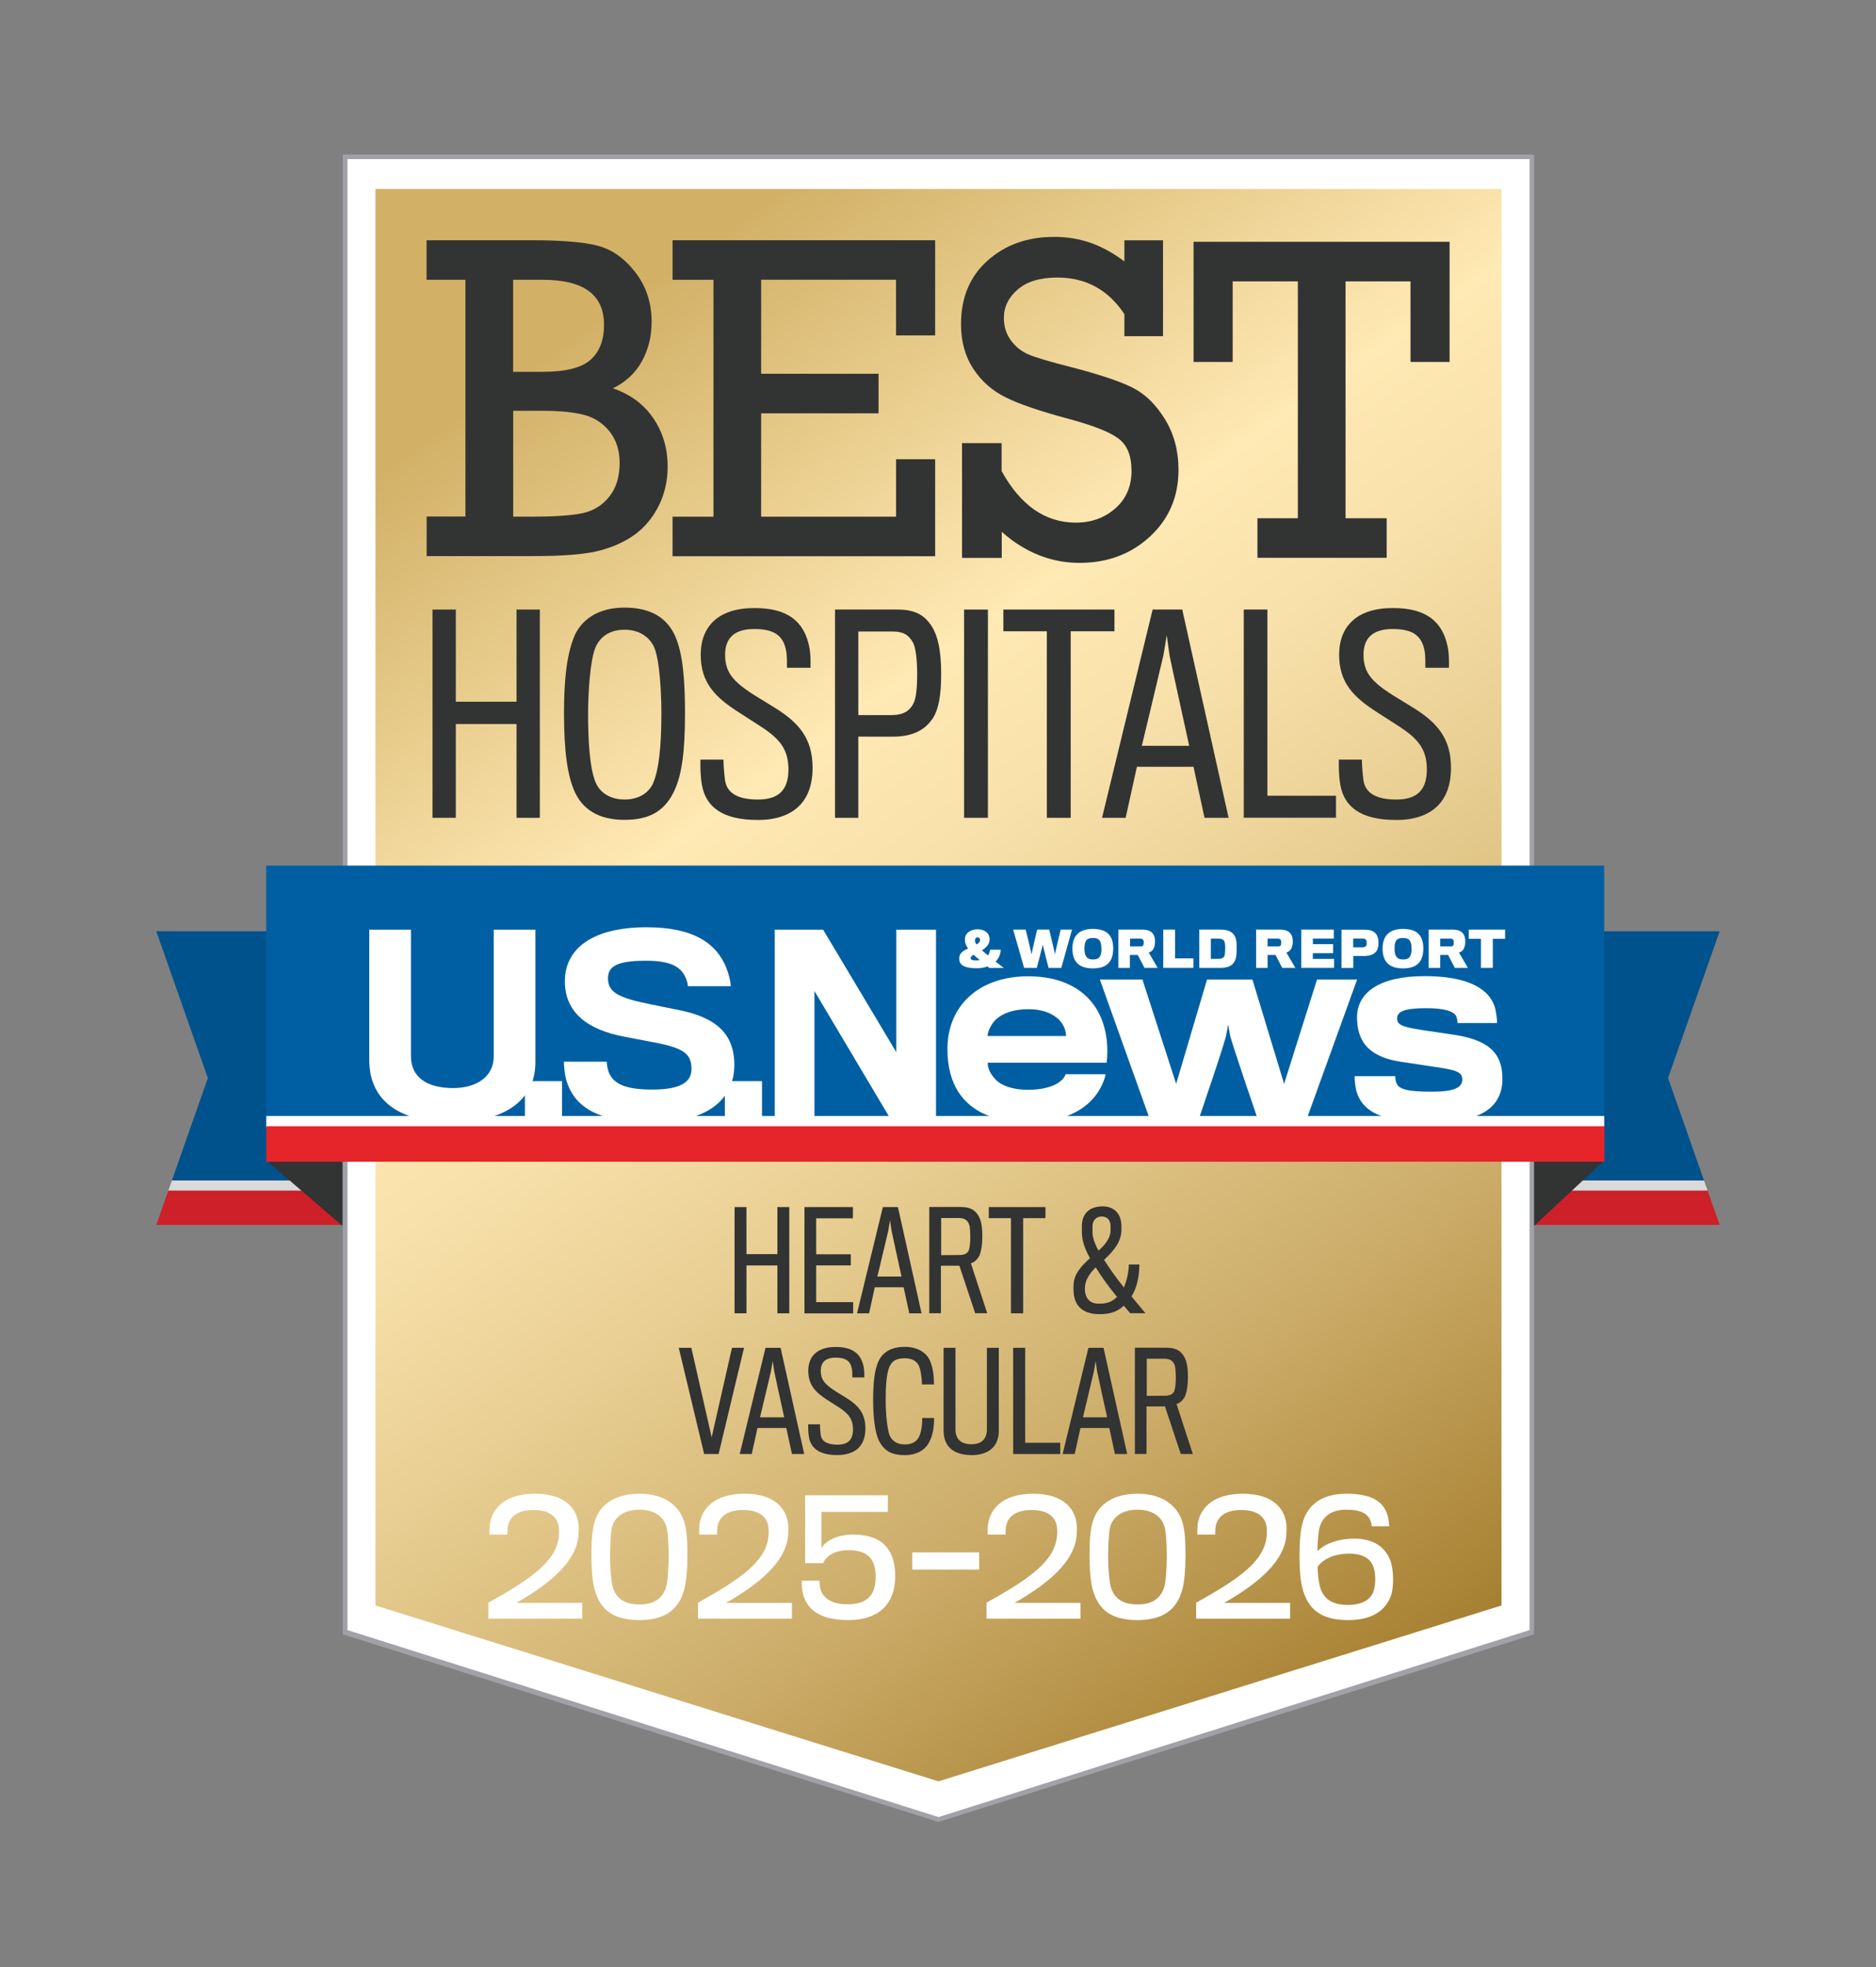 <?xml version="1.0" encoding="UTF-8"?>
<svg id="Layer_1" xmlns="http://www.w3.org/2000/svg" xmlns:xlink="http://www.w3.org/1999/xlink" version="1.1" viewBox="0 0 239.99 251.65">
  <rect x="0" y="0" width="239.99" height="251.65" fill="#808080" stroke="none"/>
  <!-- Generator: Adobe Illustrator 29.7.1, SVG Export Plug-In . SVG Version: 2.1.1 Build 8)  -->
  <defs>
    <style>
      .st0 {
        fill: #a0a2a7;
      }

      .st1 {
        fill: url(#linear-gradient);
      }

      .st2 {
        fill: #00528c;
      }

      .st3 {
        fill: #fff;
      }

      .st4 {
        fill: #005fa2;
      }

      .st5 {
        fill: #d9dad9;
      }

      .st6 {
        fill: #cd2029;
      }

      .st7 {
        fill: #323333;
      }

      .st8 {
        fill: #e6252b;
      }
    </style>
    <linearGradient id="linear-gradient" x1="53.79" y1="20.13" x2="186.31" y2="209.39" gradientUnits="userSpaceOnUse">
      <stop offset=".13" stop-color="#d2b167"/>
      <stop offset=".39" stop-color="#ffe9b4"/>
      <stop offset=".48" stop-color="#f8e1ab"/>
      <stop offset=".61" stop-color="#e8ce92"/>
      <stop offset=".79" stop-color="#cdae6b"/>
      <stop offset=".99" stop-color="#a88234"/>
      <stop offset="1" stop-color="#a68031"/>
    </linearGradient>
  </defs>
  <polygon class="st3" points="44.15 20.06 44.15 45.57 44.15 174.4 44.15 208.76 120.05 232.74 195.96 208.76 195.96 174.4 195.96 45.57 195.96 20.06 44.15 20.06"/>
  <polygon class="st1" points="48.03 24.17 48.03 56.9 48.03 140.78 48.03 205.36 120.05 227.86 192.08 205.36 192.08 140.78 192.08 56.9 192.08 24.17 48.03 24.17"/>
  <path class="st7" d="M59.54,66.09v-30.3h-4.97v-5.06h13.45c3.7,0,6.47.22,8.32.67,1.85.45,3.48,1.57,4.9,3.38,1.41,1.81,2.12,3.94,2.12,6.38,0,1.88-.42,3.57-1.26,5.08-.84,1.51-2.08,2.65-3.7,3.43,2.25.77,3.98,2.06,5.19,3.85,1.21,1.79,1.82,3.84,1.82,6.14,0,2-.45,3.81-1.35,5.43-.9,1.63-2.1,2.89-3.59,3.78-1.49.89-3.12,1.49-4.9,1.8-1.77.31-4.19.46-7.25.46h-13.74v-5.06h4.97ZM65.64,47.56h3.81c2.91,0,4.93-.51,6.09-1.53,1.15-1.02,1.73-2.51,1.73-4.49,0-3.84-2.61-5.75-7.82-5.75h-3.81v11.77ZM65.64,66.09h2.3c3,0,5.2-.15,6.6-.45,1.39-.3,2.53-1.01,3.41-2.12.88-1.11,1.32-2.54,1.32-4.29,0-1.59-.42-2.92-1.26-4-.84-1.07-1.93-1.79-3.25-2.15-1.33-.36-3.2-.54-5.62-.54h-3.49v13.54Z"/>
  <path class="st7" d="M91.27,66.09v-30.3h-5.23v-5.06h33.59v12.17h-5v-7.12h-17.26v12.03h15.02v5.06h-15.02v13.22h17.26v-7.35h5v12.41h-33.59v-5.06h5.23Z"/>
  <path class="st7" d="M123.07,71.35v-14.67h5.06v3.57c2.42,4.4,5.59,6.6,9.5,6.6,2,0,3.68-.61,5.06-1.83,1.38-1.22,2.06-2.82,2.06-4.79s-.56-3.3-1.68-4.14c-1.12-.84-3.25-1.68-6.36-2.51-3.62-.97-6.3-1.88-8.05-2.75-1.74-.86-3.13-2.09-4.17-3.69-1.04-1.6-1.55-3.49-1.55-5.68,0-3.39,1.13-6.1,3.39-8.12,2.26-2.02,5.09-3.04,8.5-3.04s6.24,1.05,9.01,3.14v-2.7h4.94v12.26h-4.94v-2.82c-2.07-3.12-4.93-4.68-8.57-4.68-2.21,0-3.9.51-5.08,1.53-1.18,1.02-1.77,2.23-1.77,3.65,0,1.08.3,2.04.9,2.86.6.82,1.37,1.43,2.3,1.82.93.39,2.76.93,5.49,1.62,3.56.93,6.15,1.79,7.76,2.6,1.61.8,2.99,2.15,4.15,4.03,1.16,1.88,1.74,4.04,1.74,6.48,0,3.45-1.22,6.3-3.65,8.54-2.43,2.25-5.44,3.37-9.02,3.37s-6.99-1.33-9.94-3.98v3.34h-5.06Z"/>
  <path class="st7" d="M166.03,66.29v-30.3h-8.34v10.31h-5v-15.37h32.75v15.37h-5v-10.31h-8.31v30.3h5.26v5.06h-16.53v-5.06h5.17Z"/>
  <path class="st7" d="M66.08,104.61v-12h-7.77v12h-2.98v-26.64h2.98v11.79h7.77v-11.79h2.98v26.64h-2.98Z"/>
  <path class="st7" d="M86.42,81.49c.9,2.08,1.21,5.33,1.21,9.68,0,4.79-.37,7.77-1.31,9.85-1.17,2.61-3.08,3.85-6.43,3.85s-5.46-1.37-6.47-3.82c-.77-1.88-1.27-4.66-1.27-9.82,0-4.39.37-7.44,1.27-9.72.87-2.18,3.02-3.79,6.47-3.79s5.5,1.37,6.53,3.75ZM83.57,100.12c.67-1.54,1.04-4.42,1.04-8.85,0-2.71-.23-6.84-.9-8.41-.54-1.27-1.81-2.31-3.82-2.31s-3.18,1.01-3.72,2.28c-.67,1.61-.94,5.73-.94,8.51,0,3.05.17,6.8.94,8.68.7,1.71,2.35,2.25,3.72,2.25,1.74,0,3.08-.77,3.69-2.14Z"/>
  <path class="st7" d="M96.87,104.88c-4.36,0-6.57-1.61-7.07-4.46-.23-1.31-.2-2.41-.2-3.25h2.95c0,.57.1,1.91.2,2.65.27,1.78,1.88,2.45,4.22,2.45,2.58,0,3.89-1.17,3.89-3.82,0-2.48-.94-3.89-3.75-5.66-.57-.37-1.78-1.14-2.61-1.68-2.98-1.91-4.86-3.75-4.86-7.37s2.28-6,6.94-5.96c4.29,0,6.3,1.81,6.94,4.93.2.97.17,1.88.17,2.71h-3.02c0-.44.03-1.51-.1-2.18-.37-1.91-1.47-2.78-4.09-2.78s-3.72,1.24-3.72,3.28c0,2.21.94,3.42,3.82,5.23.8.5,1.91,1.17,2.51,1.54,3.08,1.91,4.86,3.92,4.86,7.71,0,4.32-2.45,6.67-7.07,6.67Z"/>
  <path class="st7" d="M119.21,92.04c-.9,1.31-2.38,2.08-4.52,2.18-.57.03-4.89,0-4.89,0v10.39h-2.98v-26.64h8.01c2.31,0,3.48.77,4.36,2.14.74,1.14,1.21,2.98,1.21,6.03s-.37,4.72-1.17,5.9ZM116.8,82.19c-.6-1.04-1.31-1.41-2.61-1.41h-4.39v10.69h4.22c1.68,0,2.38-.64,2.81-1.44.33-.6.5-1.81.5-3.82s-.23-3.48-.54-4.02Z"/>
  <path class="st7" d="M123.33,104.61v-26.64h3.05v26.64h-3.05Z"/>
  <path class="st7" d="M136.97,80.75v23.86h-3.05v-23.86h-5.56v-2.78h14.21v2.78h-5.6Z"/>
  <path class="st7" d="M144,104.61h-3.02l6.47-26.64h3.79l5.93,26.64h-3.08l-1.41-6.53h-7.24l-1.44,6.53ZM149.63,83.87c-.07-.33-.37-2.61-.37-2.61,0,0-.37,2.28-.44,2.61-.1.47-2.75,11.53-2.75,11.53h6.06s-2.45-11.16-2.51-11.53Z"/>
  <path class="st7" d="M159.11,104.61v-26.64h3.02v23.82h8.78v2.81h-11.79Z"/>
  <path class="st7" d="M178.54,104.88c-4.36,0-6.57-1.61-7.07-4.46-.23-1.31-.2-2.41-.2-3.25h2.95c0,.57.1,1.91.2,2.65.27,1.78,1.88,2.45,4.22,2.45,2.58,0,3.89-1.17,3.89-3.82,0-2.48-.94-3.89-3.75-5.66-.57-.37-1.78-1.14-2.61-1.68-2.98-1.91-4.86-3.75-4.86-7.37s2.28-6,6.94-5.96c4.29,0,6.3,1.81,6.94,4.93.2.97.17,1.88.17,2.71h-3.02c0-.44.03-1.51-.1-2.18-.37-1.91-1.47-2.78-4.09-2.78s-3.72,1.24-3.72,3.28c0,2.21.94,3.42,3.82,5.23.8.5,1.91,1.17,2.51,1.54,3.08,1.91,4.86,3.92,4.86,7.71,0,4.32-2.45,6.67-7.07,6.67Z"/>
  <path class="st0" d="M43.85,19.77v189.28l76.2,24,76.2-24V19.77H43.85ZM195.67,201.63v6.88l-75.61,23.92-75.61-23.92V20.35h151.22v181.28Z"/>
  <g>
    <polygon class="st2" points="19.99 119.12 43.67 119.12 43.67 151 21.99 151 26.59 137.9 19.99 119.12"/>
    <polygon class="st5" points="43.67 152.31 21.53 152.31 21.99 151 43.67 151 43.67 152.31"/>
    <polygon class="st6" points="43.67 156.69 19.99 156.69 21.53 152.31 43.67 152.31 43.67 156.69"/>
  </g>
  <g>
    <polygon class="st2" points="219.99 119.12 196.31 119.12 196.31 151 217.99 151 213.39 137.9 219.99 119.12"/>
    <polygon class="st5" points="196.31 152.31 218.45 152.31 217.99 151 196.31 151 196.31 152.31"/>
    <polygon class="st6" points="196.31 156.69 219.99 156.69 218.45 152.31 196.31 152.31 196.31 156.69"/>
  </g>
  <polygon class="st7" points="43.81 148.43 43.81 156.8 34.02 148.4 43.81 148.43"/>
  <polygon class="st7" points="196.25 148.43 196.25 156.8 205.28 148.4 196.25 148.43"/>
  <rect class="st4" x="34.05" y="110.72" width="171.17" height="33.4"/>
  <g id="U.S.News">
    <path class="st3" d="M57.83,143.56c-6.06,0-10.59-2.28-10.59-7.98v-16.66h5.33v16.2c0,2.56,1.91,4.06,5.39,4.06,3.05,0,5.2-1.5,5.2-4.03v-16.23h5.33v16.97c0,5.15-4.43,7.67-10.66,7.67Z"/>
    <path class="st3" d="M67.15,143.25v-4.96h4.75v4.96h-4.75Z"/>
    <path class="st3" d="M83.47,143.59c-7.36,0-10.01-2.22-10.99-5.3-.25-.8-.34-2-.34-2.49h5.48c0,.43.15,1.17.34,1.54.68,1.42,2.28,2.03,5.51,2.03,3.7,0,4.99-1.02,4.99-2.62,0-2-1.02-2.71-4.96-3.45-.71-.13-2.5-.47-3.57-.68-4.75-.89-7.67-3.08-7.67-7.11s3.33-6.9,10.47-6.9c6.1,0,8.96,2.12,10.19,5.2.31.8.56,1.72.56,2.34h-5.48c0-.28-.15-.83-.34-1.2-.65-1.36-1.97-2.06-5.05-2.06-4.03,0-4.83.89-4.83,2.28,0,1.79,1.45,2.49,5.42,3.29,1.23.24,2.83.59,3.38.68,4.84.93,7.36,2.93,7.36,7.09,0,4.4-3.48,7.36-10.47,7.36Z"/>
    <path class="st3" d="M92.73,143.25v-4.96h4.75v4.96h-4.75Z"/>
    <path class="st3" d="M113.99,143.25l-9.8-16.48v16.48h-5.08v-24.33h6.19l9.36,15.67v-15.67h5.08v24.33h-5.76Z"/>
    <path class="st3" d="M138.17,141.92c-1.57,1.01-3.76,1.63-6.66,1.63-3.98,0-7.21-1.18-8.94-3.92-.88-1.4-1.37-3.2-1.37-5.45,0-2.06.56-3.88,1.57-5.32,1.73-2.51,4.83-3.98,8.75-3.98,4.11,0,6.92,1.5,8.52,3.82,1.34,1.96,1.83,4.54,1.53,7.24h-15.21c0,.82.36,1.44.98,2.12.75.82,2.22,1.34,4.18,1.34,1.47,0,2.55-.26,3.3-.59.94-.42,1.4-1.01,1.5-1.4h5.13c-.42,1.73-1.46,3.36-3.26,4.5ZM135.5,130.46c-.75-.75-1.99-1.37-3.95-1.37-1.86,0-3.23.49-4.11,1.28-.62.55-1.11,1.63-1.11,2.15h10.05c0-.52-.22-1.37-.88-2.06Z"/>
    <path class="st3" d="M167.1,143.25h-6.17s-3.53-10.31-3.59-10.9c-.04-.23-.23-1.29-.23-1.29,0,0-.19,1.06-.23,1.26-.03.62-3.56,10.93-3.56,10.93h-6.2l-6.42-17.95h5.45l4.31,13.34,3.95-13.34h5.81l4.05,13.34,4.21-13.34h5.13l-6.49,17.95Z"/>
    <path class="st3" d="M183.18,143.58c-6.07,0-8.94-1.21-9.69-4.14-.16-.72-.19-1.21-.19-1.79h5.19c0,.23.03.55.16.91.33.85,1.7,1.08,4.54,1.08s3.88-.52,3.88-1.57-1.08-1.24-3.72-1.63c-.68-.1-2.84-.42-3.91-.59-3.95-.55-5.84-2.28-5.84-5.71,0-3.19,2.87-5.28,8.65-5.28,4.92,0,8.03,1.27,8.94,3.85.23.69.33,1.8.33,2.15h-5.06c0-.19-.07-.75-.23-.98-.36-.49-1.31-.92-3.78-.92-2.87,0-3.72.46-3.72,1.31,0,.78.56,1.08,3.1,1.47,1.05.16,3.56.52,4.17.62,4.31.65,6.2,2.25,6.2,5.61,0,3.72-2.81,5.61-9,5.61Z"/>
  </g>
  <g id="_x26__World_Report">
    <path class="st3" d="M126.38,122.22c.16-.2.25-.46.27-.74h1.37c-.02.61-.27,1.14-.66,1.52.32.24.69.53,1.05.81h-1.86c-.08-.06-.16-.12-.23-.19-.38.16-.88.23-1.35.23-1.16,0-2.21-.21-2.25-1.11,0-.07,0-.19,0-.25.01-.56.54-.9,1.12-1.17-.28-.4-.39-.74-.4-1.03v-.25c.03-.6.62-1.17,1.64-1.17.93,0,1.47.54,1.51,1.13,0,.04,0,.18,0,.21-.01.62-.49,1.05-.98,1.35.22.18.5.43.78.66ZM124.17,122.53c0,.24.22.32.73.32.14,0,.31-.02.43-.05-.28-.24-.57-.47-.78-.67-.22.13-.38.26-.38.4ZM125.37,120.31v-.1c0-.16-.08-.3-.31-.3s-.31.15-.33.32c0,.04,0,.09,0,.13,0,.13.08.29.2.45.25-.15.42-.31.44-.5Z"/>
    <path class="st3" d="M135.77,123.8h-1.63s-.73-2.82-.75-2.97c0,.16-.76,2.97-.76,2.97h-1.62l-1.4-4.89h1.6s.75,3.02.75,3.17c0-.15.72-3.17.72-3.17h1.54s.74,3.02.74,3.17c0-.15.73-3.17.73-3.17h1.45l-1.37,4.89Z"/>
    <path class="st3" d="M142.41,121.31c0,1.72-.82,2.56-2.61,2.56s-2.61-.87-2.61-2.54c0-1.56.8-2.51,2.61-2.51s2.61.85,2.61,2.49ZM140.9,121.35c0-.97-.27-1.37-1.09-1.37s-1.08.38-1.08,1.37c0,1.04.38,1.38,1.09,1.38s1.09-.29,1.09-1.38Z"/>
    <path class="st3" d="M147.55,121.38c-.15.26-.37.41-.6.46l1.14,1.96h-1.68l-.86-1.65h-1.01v1.65h-1.47v-4.89h3.09c.65,0,1.08.19,1.32.51.19.25.28.57.28,1.03,0,.39-.08.71-.21.92ZM146.26,120.27c-.07-.16-.22-.21-.43-.21h-1.26v1h1.29c.18,0,.34-.04.4-.16.04-.09.06-.22.06-.32,0-.11-.01-.24-.05-.32Z"/>
    <path class="st3" d="M148.81,123.8v-4.89h1.51v3.68h2.35v1.21h-3.86Z"/>
    <path class="st3" d="M156.17,123.8h-2.75v-4.89h2.68c.88,0,1.43.22,1.74.64.3.41.36.82.36,1.71,0,1.04-.07,1.42-.34,1.83-.29.45-.8.71-1.68.71ZM156.74,121.26c0-.35-.04-.8-.16-.94-.19-.21-.37-.26-.74-.26h-.94v2.59h.94c.38,0,.58-.08.75-.28.13-.16.14-.71.14-1.11Z"/>
    <path class="st3" d="M165.16,121.38c-.15.26-.38.41-.6.46l1.15,1.96h-1.68l-.86-1.65h-1.01v1.65h-1.47v-4.89h3.09c.65,0,1.07.19,1.32.51.19.25.28.57.28,1.03,0,.39-.09.71-.22.92ZM163.86,120.27c-.08-.16-.22-.21-.44-.21h-1.26v1h1.29c.18,0,.35-.04.4-.16.04-.09.05-.22.05-.32,0-.11,0-.24-.05-.32Z"/>
    <path class="st3" d="M166.47,123.8v-4.89h4.16v1.15h-2.68v.71h2.59v1.16h-2.59v.73h2.71v1.14h-4.18Z"/>
    <path class="st3" d="M175.98,121.78c-.28.33-.75.48-1.35.5-.18,0-1.51,0-1.51,0v1.53h-1.51v-4.89h3.01c.59,0,1.01.13,1.28.41.29.25.44.67.44,1.28,0,.54-.12.93-.36,1.19ZM174.77,120.28c-.08-.16-.23-.23-.47-.23h-1.19v1.13h1.17c.29,0,.43-.09.5-.23.05-.09.06-.18.06-.32,0-.15-.02-.28-.07-.34Z"/>
    <path class="st3" d="M182.08,121.31c0,1.72-.82,2.56-2.6,2.56s-2.61-.87-2.61-2.54c0-1.56.8-2.51,2.61-2.51s2.6.85,2.6,2.49ZM180.57,121.35c0-.97-.26-1.37-1.09-1.37s-1.08.38-1.08,1.37c0,1.04.37,1.38,1.09,1.38s1.09-.29,1.09-1.38Z"/>
    <path class="st3" d="M187.25,121.38c-.16.26-.38.41-.61.46l1.14,1.96h-1.67l-.86-1.65h-1.01v1.65h-1.48v-4.89h3.09c.65,0,1.08.19,1.32.51.19.25.28.57.28,1.03,0,.39-.09.71-.21.92ZM185.94,120.27c-.07-.16-.22-.21-.44-.21h-1.26v1h1.29c.19,0,.35-.04.4-.16.04-.09.05-.22.05-.32,0-.11-.01-.24-.05-.32Z"/>
    <path class="st3" d="M190.97,120.09v3.71h-1.52v-3.71h-1.55v-1.18h4.64v1.18h-1.56Z"/>
  </g>
  <rect class="st3" x="34.06" y="142.75" width="171.16" height="1.57"/>
  <rect class="st8" x="34.07" y="144.06" width="171.17" height="4.54"/>
  <g>
    <path class="st7" d="M99.45,167.99v-6.12h-3.96v6.12h-1.52v-13.59h1.52v6.02h3.96v-6.02h1.52v13.59h-1.52Z"/>
    <path class="st7" d="M102.91,167.99v-13.59h6.2v1.44h-4.7v4.6h4.43v1.42h-4.43v4.7h4.73v1.44h-6.24Z"/>
    <path class="st7" d="M111.18,167.99h-1.54l3.3-13.59h1.93l3.02,13.59h-1.57l-.72-3.33h-3.69l-.73,3.33ZM114.05,157.41c-.03-.17-.19-1.33-.19-1.33,0,0-.19,1.16-.22,1.33-.05.24-1.4,5.88-1.4,5.88h3.09s-1.25-5.69-1.28-5.88Z"/>
    <path class="st7" d="M125.35,160.5c-.26.55-.68.97-1.15,1.09l2.09,6.39h-1.54l-2.02-6.08h-2.36v6.08h-1.49v-13.59h4.08c1.33,0,2.03.58,2.39,1.5.21.48.32,1.23.32,2.27s-.14,1.85-.34,2.32ZM124,156.71c-.15-.55-.56-.91-1.28-.91h-2.32v4.75s2.41-.02,2.5-.02c.56-.03.91-.26,1.04-.62.12-.31.19-1.08.19-1.57,0-.6-.05-1.44-.12-1.64Z"/>
    <path class="st7" d="M130.89,155.82v12.17h-1.56v-12.17h-2.84v-1.42h7.25v1.42h-2.85Z"/>
    <path class="st7" d="M143.78,164.71c.34-.89.6-1.83.63-2.96h1.35c-.02,1.74-.39,3.09-1.01,4.08l1.78,2.15h-1.95l-.82-.97c-.82.82-1.86,1.09-3.09,1.09-1.76,0-3.18-.72-3.33-2.8-.02-.24-.02-.82,0-1.04.08-1.35,1.03-2.36,2.1-3.32-.75-1.32-1.03-2.38-1.04-3.3v-.89c.03-1.5.97-2.44,2.65-2.44,1.54,0,2.34.99,2.41,2.36v.72c-.03,1.52-1.08,2.7-2.22,3.76.62.97,1.42,2.15,2.55,3.55ZM138.78,164.76c0,1.56.87,2,1.78,2s1.62-.15,2.34-.87c-1.23-1.49-2.1-2.75-2.73-3.78-.77.77-1.38,1.64-1.38,2.65ZM142.07,157.44v-.67c-.03-.67-.39-1.16-1.13-1.16s-1.15.5-1.18,1.23v.82c.02.63.26,1.4.77,2.31.79-.68,1.52-1.59,1.54-2.53Z"/>
    <path class="st7" d="M91.93,185.99h-1.85l-3.25-13.59h1.61l2.6,11.45,2.6-11.45h1.54l-3.25,13.59Z"/>
    <path class="st7" d="M96.17,185.99h-1.54l3.3-13.59h1.93l3.02,13.59h-1.57l-.72-3.33h-3.69l-.73,3.33ZM99.04,175.41c-.03-.17-.19-1.33-.19-1.33,0,0-.19,1.16-.22,1.33-.05.24-1.4,5.88-1.4,5.88h3.09s-1.25-5.69-1.28-5.88Z"/>
    <path class="st7" d="M107.1,186.12c-2.22,0-3.35-.82-3.61-2.27-.12-.67-.1-1.23-.1-1.66h1.5c0,.29.05.97.1,1.35.14.91.96,1.25,2.15,1.25,1.32,0,1.98-.6,1.98-1.95,0-1.26-.48-1.98-1.91-2.89-.29-.19-.91-.58-1.33-.85-1.52-.97-2.48-1.91-2.48-3.76s1.16-3.06,3.54-3.04c2.19,0,3.21.92,3.54,2.51.1.5.09.96.09,1.38h-1.54c0-.22.02-.77-.05-1.11-.19-.97-.75-1.42-2.08-1.42s-1.9.63-1.9,1.67c0,1.13.48,1.74,1.95,2.67.41.26.97.6,1.28.79,1.57.97,2.48,2,2.48,3.93,0,2.2-1.25,3.4-3.61,3.4Z"/>
    <path class="st7" d="M119.1,183.94c-.51,1.47-1.71,2.19-3.38,2.19-1.54,0-2.5-.46-3.18-1.66-.65-1.13-.84-3.38-.84-5.35,0-2.39.19-3.91.68-4.99.56-1.21,1.69-1.85,3.35-1.85s2.89.75,3.32,1.97c.32.91.43,1.79.43,2.84h-1.54c0-.68-.14-1.83-.39-2.38-.31-.65-.92-.97-1.83-.97-.96,0-1.57.29-1.91,1.03-.43.94-.51,2.67-.51,4.37s.22,3.91.55,4.56c.41.82,1.16,1.06,1.91,1.06.85,0,1.56-.31,1.88-1.14.29-.75.34-1.59.34-2.24h1.52c0,.91-.1,1.74-.39,2.56Z"/>
    <path class="st7" d="M124.26,186.12c-2.1,0-3.55-.94-3.55-3.14v-10.58h1.52v10.44c0,1.32.79,1.9,2.05,1.9,1.2,0,1.97-.62,1.97-1.88v-10.46h1.52v10.65c0,2.03-1.37,3.08-3.5,3.08Z"/>
    <path class="st7" d="M129.61,185.99v-13.59h1.54v12.15h4.48v1.44h-6.02Z"/>
    <path class="st7" d="M137.48,185.99h-1.54l3.3-13.59h1.93l3.03,13.59h-1.57l-.72-3.33h-3.69l-.74,3.33ZM140.35,175.41c-.03-.17-.19-1.33-.19-1.33,0,0-.19,1.16-.22,1.33-.05.24-1.4,5.88-1.4,5.88h3.09s-1.25-5.69-1.28-5.88Z"/>
    <path class="st7" d="M151.65,178.5c-.26.55-.68.97-1.14,1.09l2.08,6.39h-1.54l-2.02-6.08h-2.36v6.08h-1.49v-13.59h4.08c1.33,0,2.03.58,2.39,1.5.21.48.32,1.23.32,2.27s-.14,1.85-.34,2.32ZM150.3,174.71c-.15-.55-.56-.91-1.28-.91h-2.32v4.75s2.41-.02,2.49-.02c.56-.03.91-.26,1.04-.62.12-.31.19-1.08.19-1.57,0-.6-.05-1.44-.12-1.64Z"/>
  </g>
  <g>
    <path class="st3" d="M62.47,207.05v-2.04c5.38-3.02,8.98-5.36,9.04-8.9v-.42c-.02-1.46-.98-2.54-3.26-2.54s-3.16,1.04-3.32,2.3c-.02.2-.02.6-.02.84h-2.3c0-.34.02-.88.04-1.24.28-2.08,1.9-3.98,5.8-3.98s5.48,1.98,5.58,4.2c.02.24,0,.64-.02.9-.12,3.56-3.82,6.5-7.96,8.86h8.44v2.02h-12.02Z"/>
    <path class="st3" d="M87.64,195.07c.26,1.08.3,2.5.3,4.08,0,1.32-.14,3.26-.42,4.2-.72,2.66-2.6,3.88-5.72,3.88s-4.98-1.12-5.74-3.92c-.3-1.06-.4-2.84-.4-4.18,0-1.56.02-2.76.3-4.06.52-2.44,2.5-4,5.86-4s5.3,1.7,5.82,4ZM85.32,195.57c-.3-1.5-1.52-2.46-3.52-2.46s-3.28.96-3.56,2.46c-.14.76-.2,2.62-.2,3.58,0,1.26.12,2.94.3,3.68.4,1.64,1.56,2.4,3.48,2.4s3.02-.82,3.44-2.4c.18-.68.28-2.62.28-3.7,0-1.02-.06-2.82-.22-3.56Z"/>
    <path class="st3" d="M89.29,207.05v-2.04c5.38-3.02,8.98-5.36,9.04-8.9v-.42c-.02-1.46-.98-2.54-3.26-2.54s-3.16,1.04-3.32,2.3c-.02.2-.02.6-.02.84h-2.3c0-.34.02-.88.04-1.24.28-2.08,1.9-3.98,5.8-3.98s5.48,1.98,5.58,4.2c.02.24,0,.64-.02.9-.12,3.56-3.82,6.5-7.96,8.86h8.44v2.02h-12.02Z"/>
    <path class="st3" d="M102.64,203.49c-.06-.34-.08-.9-.08-1.3h2.28c0,.3.02.66.08.94.34,1.44,1.7,2.08,3.44,2.08,2.52,0,3.66-1.1,3.66-3.52,0-2.12-.88-3.4-3.44-3.4-1.32,0-2.68.38-3.3,1.66h-2.28v-8.68h10.58v2.12h-8.5v4.66c.6-1.12,2.3-1.76,4.02-1.76,3.98,0,5.42,2.14,5.42,5.34,0,3.76-2.36,5.6-5.96,5.6s-5.48-1.28-5.92-3.74Z"/>
    <path class="st3" d="M116.7,200.77v-2.2h8.56v2.2h-8.56Z"/>
    <path class="st3" d="M126.2,207.05v-2.04c5.38-3.02,8.98-5.36,9.04-8.9v-.42c-.02-1.46-.98-2.54-3.26-2.54s-3.16,1.04-3.32,2.3c-.02.2-.02.6-.02.84h-2.3c0-.34.02-.88.04-1.24.28-2.08,1.9-3.98,5.8-3.98s5.48,1.98,5.58,4.2c.02.24,0,.64-.02.9-.12,3.56-3.82,6.5-7.96,8.86h8.44v2.02h-12.02Z"/>
    <path class="st3" d="M151.36,195.07c.26,1.08.3,2.5.3,4.08,0,1.32-.14,3.26-.42,4.2-.72,2.66-2.6,3.88-5.72,3.88s-4.98-1.12-5.74-3.92c-.3-1.06-.4-2.84-.4-4.18,0-1.56.02-2.76.3-4.06.52-2.44,2.5-4,5.86-4s5.3,1.7,5.82,4ZM149.04,195.57c-.3-1.5-1.52-2.46-3.52-2.46s-3.28.96-3.56,2.46c-.14.76-.2,2.62-.2,3.58,0,1.26.12,2.94.3,3.68.4,1.64,1.56,2.4,3.48,2.4s3.02-.82,3.44-2.4c.18-.68.28-2.62.28-3.7,0-1.02-.06-2.82-.22-3.56Z"/>
    <path class="st3" d="M153.02,207.05v-2.04c5.38-3.02,8.98-5.36,9.04-8.9v-.42c-.02-1.46-.98-2.54-3.26-2.54s-3.16,1.04-3.32,2.3c-.02.2-.02.6-.02.84h-2.3c0-.34.02-.88.04-1.24.28-2.08,1.9-3.98,5.8-3.98s5.48,1.98,5.58,4.2c.02.24,0,.64-.02.9-.12,3.56-3.82,6.5-7.96,8.86h8.44v2.02h-12.02Z"/>
    <path class="st3" d="M172.46,207.23c-2.84,0-4.9-.9-5.76-3.76-.34-1.08-.46-2.76-.46-4.34,0-1.38.06-2.8.28-3.86.5-2.48,2.24-4.2,5.7-4.2s4.82,1.1,5.32,2.88c.1.36.16.9.18,1.28h-2.24c-.02-.18-.04-.4-.12-.6-.34-1-1.22-1.52-3.16-1.52-2.14,0-3.28,1.1-3.5,2.84-.1.76-.16,1.54-.16,2.48.72-.8,2.44-1.62,4.72-1.62,2.5,0,4.06,1.16,4.66,2.96.34.98.44,3.24,0,4.4-.74,1.96-2.54,3.06-5.46,3.06ZM175.72,200.49c-.36-1.06-1.26-1.76-3.16-1.76-2.46,0-3.76,1.2-4,1.72.02.92.1,1.64.24,2.26.4,1.9,1.74,2.58,3.62,2.58s2.9-.68,3.28-1.72c.3-.86.3-2.2.02-3.08Z"/>
  </g>
</svg>